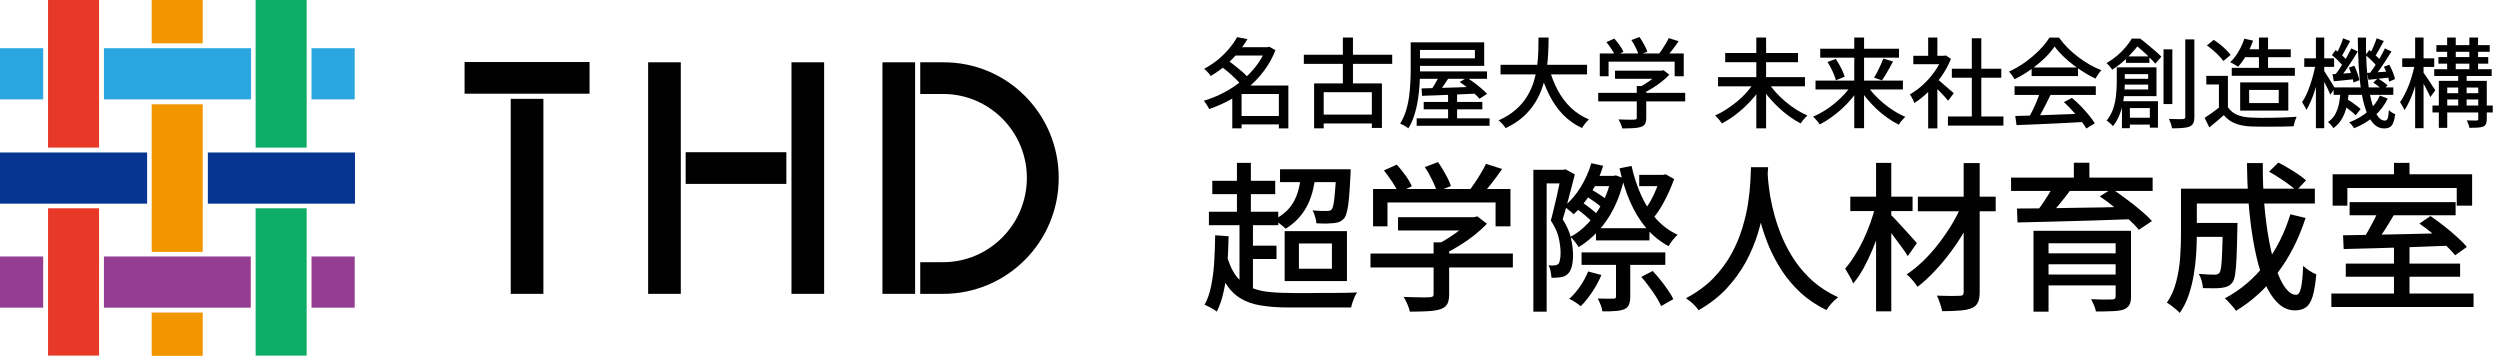 <svg xmlns="http://www.w3.org/2000/svg" fill="none" viewBox="0 0 281 40" height="40" width="281"><g clip-path="url(#clip0_6005_17710)"><path fill="#0DAC67" d="M34.468 23.41H28.733V39.97H34.468V23.41Z"/><path fill="#0DAC67" d="M34.468 0H28.733V16.591H34.468V0Z"/><path fill="#063591" d="M39.9 17.139H23.363V22.892H39.9V17.139Z"/><path fill="#063591" d="M16.536 17.139H0V22.892H16.536V17.139Z"/><path fill="#E73828" d="M11.135 23.41H5.4V39.97H11.135V23.41Z"/><path fill="#E73828" d="M11.135 0H5.4V16.591H11.135V0Z"/><path fill="#F29600" d="M22.786 11.721H17.052V28.311H22.786V11.721Z"/><path fill="#F29600" d="M22.786 35.129H17.052V39.999H22.786V35.129Z"/><path fill="#F29600" d="M22.786 0H17.052V4.871H22.786V0Z"/><path fill="#2CA6E0" d="M28.218 5.418H11.682V11.171H28.218V5.418Z"/><path fill="#2CA6E0" d="M39.869 5.418H35.015V11.171H39.869V5.418Z"/><path fill="#2CA6E0" d="M4.855 5.418H0V11.171H4.855V5.418Z"/><path fill="#953D91" d="M39.869 28.828H35.015V34.582H39.869V28.828Z"/><path fill="#953D91" d="M4.855 28.828H0V34.581H4.855V28.828Z"/><path fill="#953D91" d="M28.188 28.828H11.682V34.582H28.188V28.828Z"/><path fill="#010101" d="M76.522 7.002H72.851V33.029H76.522V7.002Z"/><path fill="#010101" d="M92.633 7.002H88.962V33.029H92.633V7.002Z"/><path fill="#010101" d="M88.386 17.109H77.068V20.671H88.386V17.109Z"/><path fill="#010101" d="M61.078 11.111H57.406V33.029H61.078V11.111Z"/><path fill="#010101" d="M66.266 6.971H52.218V10.532H66.266V6.971Z"/><path fill="#010101" d="M102.858 7.002H99.186V33.029H102.858V7.002Z"/><path fill="#010101" d="M106.014 7.002H103.435V10.564H106.014C111.202 10.564 115.42 14.795 115.42 20C115.42 25.206 111.202 29.468 106.014 29.468H103.435V33.029H106.014C113.174 33.029 119 27.215 119 20C119 12.786 113.205 6.972 106.014 7.002Z"/></g><path fill="#010101" d="M139.092 13.038H144.229V13.984H139.092V13.038ZM138.641 5.305H142.612V6.24H138.641V5.305ZM139.048 4.172L140.214 4.392C139.921 4.891 139.576 5.386 139.18 5.877C138.784 6.368 138.329 6.841 137.816 7.296C137.31 7.743 136.731 8.161 136.078 8.55C136.034 8.462 135.968 8.367 135.88 8.264C135.792 8.161 135.7 8.062 135.605 7.967C135.517 7.872 135.429 7.795 135.341 7.736C135.95 7.406 136.492 7.043 136.969 6.647C137.446 6.244 137.856 5.829 138.201 5.404C138.553 4.979 138.835 4.568 139.048 4.172ZM142.282 5.305H142.469L142.656 5.25L143.36 5.635C143.037 6.478 142.612 7.248 142.084 7.945C141.563 8.642 140.973 9.269 140.313 9.826C139.653 10.376 138.949 10.853 138.201 11.256C137.453 11.659 136.69 11.993 135.913 12.257C135.869 12.162 135.81 12.055 135.737 11.938C135.671 11.821 135.598 11.707 135.517 11.597C135.444 11.487 135.374 11.395 135.308 11.322C136.041 11.109 136.764 10.82 137.475 10.453C138.186 10.086 138.854 9.654 139.477 9.155C140.108 8.649 140.665 8.088 141.149 7.472C141.633 6.856 142.011 6.196 142.282 5.492V5.305ZM137.233 7.461L138.014 6.801C138.293 6.984 138.579 7.197 138.872 7.439C139.173 7.674 139.455 7.908 139.719 8.143C139.983 8.378 140.196 8.601 140.357 8.814L139.521 9.551C139.367 9.353 139.162 9.129 138.905 8.88C138.656 8.631 138.384 8.381 138.091 8.132C137.798 7.883 137.512 7.659 137.233 7.461ZM143.745 9.617H144.812V14.435H143.745V9.617ZM139.554 9.617H144.262V10.563H139.554V14.424H138.509V10.409L139.323 9.617H139.554ZM146.55 6.152H156.483V7.175H146.55V6.152ZM148.299 12.884H154.668V13.874H148.299V12.884ZM150.939 4.216H152.072V9.936H150.939V4.216ZM147.705 9.375H155.328V14.38H154.195V10.365H148.783V14.424H147.705V9.375ZM158.562 4.755H159.607V7.879C159.607 8.356 159.592 8.876 159.563 9.441C159.534 10.006 159.471 10.585 159.376 11.179C159.288 11.773 159.156 12.349 158.98 12.906C158.811 13.463 158.584 13.969 158.298 14.424C158.232 14.365 158.14 14.299 158.023 14.226C157.913 14.16 157.799 14.094 157.682 14.028C157.565 13.969 157.462 13.925 157.374 13.896C157.645 13.463 157.862 12.99 158.023 12.477C158.184 11.964 158.302 11.439 158.375 10.904C158.448 10.361 158.496 9.833 158.518 9.32C158.547 8.799 158.562 8.319 158.562 7.879V4.755ZM159.134 4.755H166.823V7.406H159.134V6.559H165.778V5.613H159.134V4.755ZM159.519 8.022H167.142V8.858H159.519V8.022ZM160.025 11.454H166.614V12.29H160.025V11.454ZM159.233 13.302H167.428V14.138H159.233V13.302ZM162.764 10.508H163.776V13.852H162.764V10.508ZM159.783 9.936C160.296 9.921 160.89 9.907 161.565 9.892C162.247 9.87 162.969 9.848 163.732 9.826C164.495 9.797 165.257 9.767 166.02 9.738L165.998 10.519C165.257 10.548 164.513 10.581 163.765 10.618C163.024 10.647 162.317 10.677 161.642 10.706C160.967 10.728 160.366 10.75 159.838 10.772L159.783 9.936ZM161.928 8.209L162.973 8.55C162.753 8.895 162.518 9.247 162.269 9.606C162.027 9.965 161.803 10.27 161.598 10.519L160.784 10.2C160.923 10.017 161.063 9.811 161.202 9.584C161.341 9.349 161.477 9.111 161.609 8.869C161.741 8.627 161.847 8.407 161.928 8.209ZM164.073 9.221L164.865 8.726C165.136 8.895 165.415 9.085 165.701 9.298C165.987 9.511 166.258 9.727 166.515 9.947C166.772 10.16 166.981 10.361 167.142 10.552L166.295 11.102C166.148 10.919 165.95 10.717 165.701 10.497C165.459 10.27 165.195 10.046 164.909 9.826C164.623 9.599 164.344 9.397 164.073 9.221ZM168.66 7.285H178.384V8.363H168.66V7.285ZM174.138 7.714C174.373 8.579 174.688 9.386 175.084 10.134C175.487 10.882 175.979 11.538 176.558 12.103C177.145 12.66 177.823 13.1 178.593 13.423C178.505 13.496 178.41 13.592 178.307 13.709C178.212 13.826 178.12 13.944 178.032 14.061C177.944 14.186 177.871 14.296 177.812 14.391C176.998 14.01 176.287 13.507 175.678 12.884C175.077 12.253 174.567 11.524 174.149 10.695C173.731 9.866 173.379 8.957 173.093 7.967L174.138 7.714ZM172.928 4.216H174.061C174.061 4.737 174.046 5.298 174.017 5.899C173.995 6.493 173.94 7.105 173.852 7.736C173.764 8.367 173.621 8.997 173.423 9.628C173.225 10.259 172.95 10.867 172.598 11.454C172.246 12.041 171.795 12.587 171.245 13.093C170.695 13.592 170.024 14.028 169.232 14.402C169.144 14.263 169.027 14.109 168.88 13.94C168.733 13.779 168.587 13.643 168.44 13.533C169.203 13.188 169.844 12.789 170.365 12.334C170.893 11.872 171.318 11.373 171.641 10.838C171.971 10.295 172.224 9.734 172.4 9.155C172.576 8.576 172.701 7.996 172.774 7.417C172.847 6.838 172.891 6.277 172.906 5.734C172.921 5.191 172.928 4.685 172.928 4.216ZM181.53 7.945H186.821V8.858H181.53V7.945ZM179.638 10.442H189.417V11.399H179.638V10.442ZM183.972 9.672H185.039V13.258C185.039 13.544 184.995 13.764 184.907 13.918C184.826 14.072 184.669 14.189 184.434 14.27C184.207 14.343 183.924 14.387 183.587 14.402C183.25 14.424 182.835 14.435 182.344 14.435C182.315 14.288 182.256 14.116 182.168 13.918C182.087 13.727 182.003 13.562 181.915 13.423C182.172 13.43 182.421 13.438 182.663 13.445C182.912 13.452 183.129 13.456 183.312 13.456C183.495 13.449 183.624 13.445 183.697 13.445C183.807 13.438 183.88 13.419 183.917 13.39C183.954 13.361 183.972 13.306 183.972 13.225V9.672ZM186.491 7.945H186.744L186.975 7.89L187.635 8.396C187.386 8.66 187.1 8.92 186.777 9.177C186.454 9.434 186.113 9.672 185.754 9.892C185.402 10.112 185.05 10.306 184.698 10.475C184.632 10.38 184.54 10.273 184.423 10.156C184.313 10.031 184.214 9.932 184.126 9.859C184.427 9.72 184.727 9.551 185.028 9.353C185.336 9.155 185.618 8.953 185.875 8.748C186.132 8.535 186.337 8.334 186.491 8.143V7.945ZM179.814 6.009H189.252V8.572H188.229V6.933H180.804V8.572H179.814V6.009ZM187.569 4.282L188.68 4.634C188.438 4.986 188.181 5.334 187.91 5.679C187.639 6.024 187.389 6.317 187.162 6.559L186.326 6.229C186.473 6.053 186.623 5.851 186.777 5.624C186.931 5.397 187.078 5.166 187.217 4.931C187.364 4.696 187.481 4.48 187.569 4.282ZM180.562 4.733L181.442 4.337C181.647 4.557 181.849 4.806 182.047 5.085C182.245 5.364 182.388 5.609 182.476 5.822L181.552 6.273C181.464 6.06 181.325 5.811 181.134 5.525C180.943 5.239 180.753 4.975 180.562 4.733ZM183.367 4.502L184.28 4.161C184.456 4.41 184.628 4.693 184.797 5.008C184.973 5.316 185.094 5.584 185.16 5.811L184.192 6.196C184.133 5.961 184.023 5.686 183.862 5.371C183.708 5.048 183.543 4.759 183.367 4.502ZM193.109 8.671H202.877V9.705H193.109V8.671ZM193.912 5.954H202.096V6.988H193.912V5.954ZM197.41 4.216H198.51V14.424H197.41V4.216ZM197.19 9.232L198.081 9.617C197.824 10.05 197.523 10.475 197.179 10.893C196.834 11.304 196.46 11.696 196.057 12.07C195.661 12.437 195.25 12.774 194.825 13.082C194.399 13.383 193.974 13.647 193.549 13.874C193.49 13.779 193.413 13.676 193.318 13.566C193.23 13.456 193.138 13.35 193.043 13.247C192.947 13.137 192.859 13.049 192.779 12.983C193.204 12.792 193.626 12.561 194.044 12.29C194.469 12.019 194.876 11.722 195.265 11.399C195.661 11.069 196.02 10.721 196.343 10.354C196.673 9.98 196.955 9.606 197.19 9.232ZM198.73 9.243C198.964 9.617 199.247 9.987 199.577 10.354C199.907 10.713 200.266 11.062 200.655 11.399C201.051 11.729 201.458 12.03 201.876 12.301C202.301 12.565 202.726 12.792 203.152 12.983C203.071 13.049 202.983 13.137 202.888 13.247C202.792 13.35 202.701 13.456 202.613 13.566C202.525 13.683 202.451 13.786 202.393 13.874C201.967 13.654 201.542 13.39 201.117 13.082C200.691 12.774 200.281 12.433 199.885 12.059C199.489 11.685 199.118 11.293 198.774 10.882C198.429 10.464 198.125 10.039 197.861 9.606L198.73 9.243ZM204.065 9.056H213.888V10.057H204.065V9.056ZM204.593 5.481H213.448V6.482H204.593V5.481ZM208.421 4.216H209.521V14.413H208.421V4.216ZM211.688 6.581L212.777 6.911C212.645 7.16 212.505 7.417 212.359 7.681C212.219 7.938 212.076 8.183 211.93 8.418C211.79 8.645 211.658 8.851 211.534 9.034L210.643 8.726C210.767 8.535 210.892 8.315 211.017 8.066C211.149 7.809 211.273 7.553 211.391 7.296C211.508 7.032 211.607 6.794 211.688 6.581ZM205.407 6.966L206.342 6.625C206.481 6.83 206.617 7.054 206.749 7.296C206.888 7.538 207.009 7.776 207.112 8.011C207.214 8.238 207.291 8.444 207.343 8.627L206.353 9.023C206.309 8.84 206.239 8.631 206.144 8.396C206.048 8.154 205.935 7.908 205.803 7.659C205.678 7.41 205.546 7.179 205.407 6.966ZM208.201 9.452L209.037 9.804C208.78 10.237 208.479 10.658 208.135 11.069C207.797 11.472 207.431 11.857 207.035 12.224C206.639 12.583 206.228 12.913 205.803 13.214C205.385 13.515 204.963 13.771 204.538 13.984C204.486 13.896 204.417 13.797 204.329 13.687C204.241 13.584 204.149 13.482 204.054 13.379C203.966 13.269 203.878 13.181 203.79 13.115C204.208 12.939 204.629 12.719 205.055 12.455C205.48 12.191 205.887 11.898 206.276 11.575C206.664 11.245 207.024 10.9 207.354 10.541C207.684 10.182 207.966 9.819 208.201 9.452ZM209.763 9.463C209.997 9.83 210.276 10.193 210.599 10.552C210.929 10.911 211.288 11.256 211.677 11.586C212.065 11.909 212.469 12.202 212.887 12.466C213.312 12.73 213.734 12.954 214.152 13.137C214.078 13.203 213.994 13.291 213.899 13.401C213.803 13.504 213.712 13.606 213.624 13.709C213.543 13.819 213.477 13.922 213.426 14.017C213 13.804 212.575 13.548 212.15 13.247C211.724 12.946 211.314 12.613 210.918 12.246C210.529 11.872 210.162 11.48 209.818 11.069C209.48 10.658 209.183 10.24 208.927 9.815L209.763 9.463ZM218.948 13.093H225.185V14.116H218.948V13.093ZM219.388 7.725H224.943V8.737H219.388V7.725ZM221.632 4.304H222.699V13.588H221.632V4.304ZM215.054 6.273H218.684V7.219H215.054V6.273ZM216.726 9.76L217.76 8.528V14.435H216.726V9.76ZM216.726 4.216H217.76V6.724H216.726V4.216ZM217.65 8.814C217.752 8.88 217.892 8.99 218.068 9.144C218.251 9.298 218.445 9.467 218.651 9.65C218.863 9.826 219.054 9.991 219.223 10.145C219.399 10.292 219.527 10.402 219.608 10.475L218.97 11.322C218.867 11.19 218.735 11.036 218.574 10.86C218.412 10.677 218.236 10.49 218.046 10.299C217.862 10.108 217.683 9.929 217.507 9.76C217.338 9.584 217.195 9.445 217.078 9.342L217.65 8.814ZM218.31 6.273H218.508L218.706 6.229L219.289 6.614C219.01 7.303 218.651 7.963 218.211 8.594C217.771 9.225 217.287 9.797 216.759 10.31C216.238 10.816 215.71 11.238 215.175 11.575C215.145 11.48 215.098 11.37 215.032 11.245C214.973 11.12 214.911 10.999 214.845 10.882C214.779 10.765 214.716 10.677 214.658 10.618C215.164 10.332 215.655 9.973 216.132 9.54C216.608 9.1 217.037 8.616 217.419 8.088C217.8 7.553 218.097 7.014 218.31 6.471V6.273ZM226.516 13.038C227.168 13.023 227.92 13.001 228.771 12.972C229.629 12.943 230.534 12.91 231.488 12.873C232.448 12.836 233.402 12.8 234.348 12.763L234.304 13.709C233.394 13.76 232.474 13.808 231.543 13.852C230.619 13.896 229.735 13.936 228.892 13.973C228.056 14.01 227.311 14.039 226.659 14.061L226.516 13.038ZM226.439 9.694H235.569V10.673H226.439V9.694ZM228.353 7.582H233.567V8.55H228.353V7.582ZM229.31 10.332L230.487 10.651C230.318 11.003 230.138 11.366 229.948 11.74C229.764 12.107 229.577 12.462 229.387 12.807C229.196 13.144 229.016 13.449 228.848 13.72L227.924 13.412C228.092 13.126 228.265 12.807 228.441 12.455C228.617 12.096 228.782 11.729 228.936 11.355C229.09 10.981 229.214 10.64 229.31 10.332ZM231.983 11.476L232.885 11.003C233.222 11.282 233.556 11.59 233.886 11.927C234.216 12.264 234.516 12.602 234.788 12.939C235.066 13.276 235.29 13.584 235.459 13.863L234.502 14.446C234.34 14.167 234.124 13.852 233.853 13.5C233.581 13.155 233.281 12.807 232.951 12.455C232.628 12.096 232.305 11.769 231.983 11.476ZM230.938 5.228C230.644 5.661 230.263 6.104 229.794 6.559C229.324 7.006 228.8 7.435 228.221 7.846C227.649 8.249 227.051 8.605 226.428 8.913C226.391 8.825 226.336 8.73 226.263 8.627C226.197 8.517 226.123 8.414 226.043 8.319C225.962 8.216 225.885 8.125 225.812 8.044C226.45 7.758 227.062 7.402 227.649 6.977C228.235 6.552 228.763 6.101 229.233 5.624C229.702 5.147 230.076 4.682 230.355 4.227H231.433C231.726 4.638 232.056 5.026 232.423 5.393C232.789 5.76 233.182 6.101 233.6 6.416C234.018 6.731 234.443 7.014 234.876 7.263C235.316 7.512 235.756 7.721 236.196 7.89C236.071 8.022 235.95 8.176 235.833 8.352C235.723 8.521 235.62 8.682 235.525 8.836C234.96 8.565 234.388 8.235 233.809 7.846C233.229 7.457 232.69 7.039 232.192 6.592C231.693 6.137 231.275 5.683 230.938 5.228ZM238.957 6.339H241.597V7.065H238.957V6.339ZM238.891 13.236H242.246V14.006H238.891V13.236ZM238.363 8.858H241.96V9.507H238.363V8.858ZM237.923 7.571H238.825V9.298C238.825 9.657 238.806 10.046 238.77 10.464C238.74 10.882 238.678 11.315 238.583 11.762C238.487 12.202 238.352 12.631 238.176 13.049C238 13.46 237.772 13.837 237.494 14.182C237.45 14.123 237.384 14.05 237.296 13.962C237.208 13.881 237.116 13.801 237.021 13.72C236.933 13.647 236.856 13.592 236.79 13.555C237.127 13.13 237.376 12.668 237.538 12.169C237.699 11.67 237.802 11.172 237.846 10.673C237.897 10.167 237.923 9.705 237.923 9.287V7.571ZM238.429 7.571H242.389V10.805H238.407V10.057H241.454V8.33H238.429V7.571ZM238.506 11.377H242.554V14.347H241.641V12.147H239.397V14.413H238.506V11.377ZM243.181 5.547H244.171V11.696H243.181V5.547ZM245.623 4.425H246.646V13.126C246.646 13.441 246.605 13.68 246.525 13.841C246.444 14.01 246.308 14.134 246.118 14.215C245.927 14.303 245.67 14.358 245.348 14.38C245.025 14.409 244.622 14.424 244.138 14.424C244.123 14.329 244.097 14.215 244.061 14.083C244.024 13.958 243.98 13.83 243.929 13.698C243.885 13.573 243.837 13.463 243.786 13.368C244.138 13.383 244.46 13.39 244.754 13.39C245.047 13.39 245.245 13.39 245.348 13.39C245.45 13.383 245.52 13.361 245.557 13.324C245.601 13.287 245.623 13.218 245.623 13.115V4.425ZM239.617 4.337H240.189V4.546H240.519V4.843C240.203 5.29 239.789 5.782 239.276 6.317C238.77 6.852 238.15 7.358 237.417 7.835C237.373 7.762 237.31 7.677 237.23 7.582C237.156 7.487 237.079 7.395 236.999 7.307C236.918 7.219 236.841 7.149 236.768 7.098C237.215 6.834 237.622 6.548 237.989 6.24C238.355 5.925 238.674 5.602 238.946 5.272C239.224 4.942 239.448 4.63 239.617 4.337ZM239.826 4.337H240.552C240.823 4.535 241.105 4.759 241.399 5.008C241.699 5.25 241.985 5.492 242.257 5.734C242.528 5.969 242.755 6.181 242.939 6.372L242.257 7.153C242.095 6.962 241.886 6.742 241.63 6.493C241.38 6.236 241.113 5.98 240.827 5.723C240.548 5.466 240.28 5.246 240.024 5.063H239.826V4.337ZM252.234 5.536H257.481V6.427H252.234V5.536ZM250.848 7.626H257.943V8.517H250.848V7.626ZM252.267 4.348L253.246 4.568C253.055 5.125 252.806 5.664 252.498 6.185C252.197 6.706 251.885 7.146 251.563 7.505C251.489 7.446 251.398 7.388 251.288 7.329C251.185 7.263 251.079 7.201 250.969 7.142C250.859 7.076 250.76 7.025 250.672 6.988C251.024 6.665 251.335 6.269 251.607 5.8C251.885 5.323 252.105 4.839 252.267 4.348ZM253.906 4.216H254.929V8.22H253.906V4.216ZM250.419 8.528V12.499H249.407V9.496H247.988V8.528H250.419ZM250.419 12.048C250.668 12.429 251.013 12.715 251.453 12.906C251.9 13.089 252.428 13.192 253.037 13.214C253.352 13.229 253.726 13.24 254.159 13.247C254.591 13.247 255.05 13.243 255.534 13.236C256.018 13.221 256.487 13.207 256.942 13.192C257.396 13.177 257.796 13.155 258.141 13.126C258.097 13.207 258.053 13.313 258.009 13.445C257.965 13.57 257.924 13.698 257.888 13.83C257.851 13.962 257.822 14.083 257.8 14.193C257.484 14.208 257.118 14.219 256.7 14.226C256.289 14.233 255.86 14.237 255.413 14.237C254.973 14.244 254.544 14.244 254.126 14.237C253.708 14.237 253.341 14.23 253.026 14.215C252.329 14.186 251.731 14.072 251.233 13.874C250.741 13.683 250.316 13.372 249.957 12.939C249.707 13.166 249.447 13.394 249.176 13.621C248.912 13.848 248.629 14.083 248.329 14.325L247.801 13.247C248.057 13.086 248.332 12.899 248.626 12.686C248.926 12.473 249.209 12.261 249.473 12.048H250.419ZM248.054 5.107L248.824 4.48C249.058 4.627 249.297 4.799 249.539 4.997C249.788 5.195 250.015 5.397 250.221 5.602C250.426 5.807 250.595 5.998 250.727 6.174L249.902 6.856C249.784 6.68 249.623 6.489 249.418 6.284C249.22 6.071 249 5.862 248.758 5.657C248.523 5.452 248.288 5.268 248.054 5.107ZM252.806 10.112V11.586H256.128V10.112H252.806ZM251.794 9.265H257.206V12.433H251.794V9.265ZM262.299 9.826H269.009V10.662H262.299V9.826ZM263.19 11.718L263.718 11.091C263.908 11.201 264.106 11.326 264.312 11.465C264.517 11.604 264.708 11.744 264.884 11.883C265.067 12.015 265.217 12.14 265.335 12.257L264.774 12.961C264.664 12.836 264.517 12.701 264.334 12.554C264.158 12.407 263.967 12.261 263.762 12.114C263.564 11.967 263.373 11.835 263.19 11.718ZM266.754 9.287L267.26 8.814C267.458 8.924 267.659 9.052 267.865 9.199C268.077 9.346 268.242 9.481 268.36 9.606L267.821 10.123C267.703 9.998 267.542 9.859 267.337 9.705C267.139 9.544 266.944 9.404 266.754 9.287ZM263.08 10.244H264.015C263.971 10.801 263.894 11.34 263.784 11.861C263.681 12.382 263.509 12.858 263.267 13.291C263.032 13.724 262.698 14.094 262.266 14.402C262.207 14.292 262.115 14.167 261.991 14.028C261.873 13.896 261.763 13.793 261.661 13.72C262.035 13.463 262.317 13.152 262.508 12.785C262.698 12.418 262.834 12.019 262.915 11.586C262.995 11.146 263.05 10.699 263.08 10.244ZM265.016 4.227H265.94C265.925 5.276 265.943 6.273 265.995 7.219C266.046 8.158 266.127 9.016 266.237 9.793C266.354 10.563 266.501 11.23 266.677 11.795C266.853 12.352 267.054 12.785 267.282 13.093C267.509 13.401 267.766 13.555 268.052 13.555C268.206 13.555 268.312 13.478 268.371 13.324C268.437 13.163 268.484 12.847 268.514 12.378C268.609 12.473 268.723 12.565 268.855 12.653C268.987 12.734 269.108 12.796 269.218 12.84C269.166 13.258 269.093 13.581 268.998 13.808C268.902 14.043 268.774 14.204 268.613 14.292C268.459 14.387 268.25 14.435 267.986 14.435C267.524 14.435 267.124 14.259 266.787 13.907C266.457 13.562 266.178 13.075 265.951 12.444C265.723 11.813 265.54 11.073 265.401 10.222C265.269 9.364 265.173 8.425 265.115 7.406C265.056 6.387 265.023 5.327 265.016 4.227ZM267.502 10.739L268.382 11.08C268.015 11.843 267.505 12.506 266.853 13.071C266.2 13.628 265.452 14.076 264.609 14.413C264.55 14.318 264.466 14.204 264.356 14.072C264.246 13.94 264.143 13.834 264.048 13.753C264.862 13.445 265.566 13.034 266.16 12.521C266.754 12.008 267.201 11.414 267.502 10.739ZM265.896 6.196L266.303 5.624C266.537 5.793 266.776 5.991 267.018 6.218C267.267 6.438 267.454 6.636 267.579 6.812L267.15 7.461C267.032 7.278 266.849 7.069 266.6 6.834C266.358 6.592 266.123 6.379 265.896 6.196ZM267.953 7.505L268.558 7.274C268.704 7.531 268.836 7.809 268.954 8.11C269.078 8.411 269.159 8.671 269.196 8.891L268.547 9.177C268.51 8.95 268.433 8.682 268.316 8.374C268.206 8.059 268.085 7.769 267.953 7.505ZM266.061 8.198C266.398 8.176 266.783 8.15 267.216 8.121C267.648 8.092 268.099 8.062 268.569 8.033L268.591 8.715C268.165 8.759 267.751 8.803 267.348 8.847C266.952 8.891 266.574 8.931 266.215 8.968L266.061 8.198ZM267.139 4.304L267.942 4.612C267.773 4.913 267.597 5.228 267.414 5.558C267.238 5.881 267.076 6.152 266.93 6.372L266.358 6.119C266.446 5.95 266.537 5.763 266.633 5.558C266.735 5.345 266.831 5.129 266.919 4.909C267.007 4.689 267.08 4.487 267.139 4.304ZM268.063 5.437L268.8 5.789C268.609 6.104 268.4 6.434 268.173 6.779C267.953 7.116 267.733 7.446 267.513 7.769C267.293 8.084 267.08 8.363 266.875 8.605L266.314 8.297C266.512 8.048 266.717 7.758 266.93 7.428C267.15 7.091 267.359 6.75 267.557 6.405C267.755 6.053 267.923 5.73 268.063 5.437ZM262.112 6.196L262.519 5.624C262.761 5.793 263.003 5.991 263.245 6.218C263.494 6.438 263.677 6.636 263.795 6.812L263.377 7.461C263.252 7.278 263.069 7.069 262.827 6.834C262.585 6.592 262.346 6.379 262.112 6.196ZM264.015 7.604L264.62 7.384C264.752 7.648 264.869 7.934 264.972 8.242C265.082 8.543 265.155 8.799 265.192 9.012L264.532 9.276C264.502 9.049 264.436 8.781 264.334 8.473C264.238 8.158 264.132 7.868 264.015 7.604ZM262.167 8.341C262.511 8.326 262.9 8.304 263.333 8.275C263.773 8.238 264.231 8.202 264.708 8.165L264.719 8.891C264.293 8.935 263.875 8.979 263.465 9.023C263.061 9.067 262.68 9.104 262.321 9.133L262.167 8.341ZM263.366 4.304L264.158 4.612C263.989 4.92 263.813 5.239 263.63 5.569C263.454 5.899 263.292 6.178 263.146 6.405L262.574 6.141C262.669 5.972 262.764 5.782 262.86 5.569C262.962 5.356 263.058 5.14 263.146 4.92C263.234 4.693 263.307 4.487 263.366 4.304ZM264.279 5.437L265.016 5.789C264.818 6.112 264.605 6.453 264.378 6.812C264.15 7.171 263.919 7.52 263.685 7.857C263.45 8.187 263.23 8.477 263.025 8.726L262.464 8.418C262.669 8.161 262.882 7.861 263.102 7.516C263.329 7.164 263.545 6.808 263.751 6.449C263.963 6.082 264.139 5.745 264.279 5.437ZM258.999 6.559H262.354V7.516H258.999V6.559ZM260.308 4.216H261.243V14.413H260.308V4.216ZM260.275 7.175L260.858 7.362C260.784 7.795 260.693 8.246 260.583 8.715C260.473 9.184 260.348 9.646 260.209 10.101C260.069 10.548 259.915 10.966 259.747 11.355C259.585 11.744 259.417 12.077 259.241 12.356C259.189 12.224 259.112 12.074 259.01 11.905C258.914 11.736 258.83 11.593 258.757 11.476C258.925 11.234 259.087 10.948 259.241 10.618C259.395 10.281 259.538 9.918 259.67 9.529C259.802 9.14 259.919 8.744 260.022 8.341C260.132 7.938 260.216 7.549 260.275 7.175ZM261.188 7.901C261.246 7.974 261.331 8.106 261.441 8.297C261.558 8.48 261.686 8.682 261.826 8.902C261.965 9.115 262.09 9.316 262.2 9.507C262.31 9.69 262.387 9.822 262.431 9.903L261.925 10.651C261.873 10.504 261.796 10.321 261.694 10.101C261.591 9.881 261.481 9.657 261.364 9.43C261.254 9.195 261.144 8.979 261.034 8.781C260.931 8.576 260.847 8.414 260.781 8.297L261.188 7.901ZM274.08 6.416H279.679V7.153H274.08V6.416ZM273.607 7.78H280.064V8.539H273.607V7.78ZM273.409 11.861H280.185V12.642H273.409V11.861ZM274.63 10.475H278.975V11.179H274.63V10.475ZM273.849 5.074H279.844V5.822H273.849V5.074ZM275.059 4.216H276.027V8.132H275.059V4.216ZM276.302 8.22H277.248V12.202H276.302V8.22ZM277.556 4.216H278.535V8.121H277.556V4.216ZM274.124 9.089H278.942V9.837H275.07V14.369H274.124V9.089ZM278.557 9.089H279.514V13.379C279.514 13.614 279.484 13.797 279.426 13.929C279.367 14.061 279.261 14.16 279.107 14.226C278.938 14.292 278.725 14.332 278.469 14.347C278.219 14.362 277.915 14.369 277.556 14.369C277.541 14.252 277.504 14.112 277.446 13.951C277.387 13.79 277.328 13.65 277.27 13.533C277.512 13.54 277.735 13.544 277.941 13.544C278.153 13.551 278.296 13.551 278.37 13.544C278.494 13.544 278.557 13.485 278.557 13.368V9.089ZM270.01 6.559H273.607V7.527H270.01V6.559ZM271.462 4.216H272.408V14.413H271.462V4.216ZM271.44 7.175L272.045 7.384C271.964 7.817 271.861 8.268 271.737 8.737C271.612 9.206 271.473 9.668 271.319 10.123C271.165 10.578 270.996 10.999 270.813 11.388C270.637 11.777 270.453 12.11 270.263 12.389C270.211 12.25 270.134 12.092 270.032 11.916C269.936 11.74 269.848 11.593 269.768 11.476C269.944 11.234 270.116 10.944 270.285 10.607C270.461 10.27 270.622 9.91 270.769 9.529C270.915 9.14 271.044 8.744 271.154 8.341C271.271 7.938 271.366 7.549 271.44 7.175ZM272.353 8.099C272.419 8.18 272.514 8.315 272.639 8.506C272.771 8.689 272.91 8.895 273.057 9.122C273.211 9.349 273.346 9.558 273.464 9.749C273.588 9.932 273.676 10.064 273.728 10.145L273.167 10.915C273.108 10.761 273.02 10.574 272.903 10.354C272.793 10.134 272.675 9.907 272.551 9.672C272.426 9.437 272.305 9.221 272.188 9.023C272.07 8.818 271.975 8.653 271.902 8.528L272.353 8.099Z"/><path fill="#010101" d="M143.874 19.028H151.056V20.468H143.874V19.028ZM146.232 19.568L147.852 19.676C147.708 21.152 147.36 22.376 146.808 23.348C146.256 24.32 145.488 25.106 144.504 25.706C144.42 25.61 144.294 25.496 144.126 25.364C143.97 25.232 143.808 25.106 143.64 24.986C143.472 24.854 143.328 24.752 143.208 24.68C144.192 24.2 144.918 23.546 145.386 22.718C145.866 21.878 146.148 20.828 146.232 19.568ZM150.192 19.028H151.812C151.812 19.028 151.812 19.106 151.812 19.262C151.812 19.418 151.806 19.544 151.794 19.64C151.746 20.684 151.692 21.542 151.632 22.214C151.572 22.874 151.494 23.39 151.398 23.762C151.314 24.134 151.206 24.398 151.074 24.554C150.918 24.722 150.75 24.848 150.57 24.932C150.39 25.004 150.18 25.052 149.94 25.076C149.736 25.1 149.454 25.118 149.094 25.13C148.734 25.13 148.356 25.118 147.96 25.094C147.948 24.878 147.9 24.632 147.816 24.356C147.744 24.08 147.648 23.846 147.528 23.654C147.876 23.678 148.194 23.696 148.482 23.708C148.782 23.708 148.998 23.708 149.13 23.708C149.394 23.72 149.574 23.666 149.67 23.546C149.766 23.438 149.838 23.24 149.886 22.952C149.946 22.652 150 22.202 150.048 21.602C150.108 21.002 150.156 20.222 150.192 19.262V19.028ZM136.26 20.324H143.334V21.818H136.26V20.324ZM135.882 23.798H143.676V25.31H135.882V23.798ZM140.004 27.614H143.478V29.108H140.004V27.614ZM139.032 18.308H140.598V24.59H139.032V18.308ZM139.32 24.734H140.832V32.834H139.32V24.734ZM137.826 28.478C138.066 29.414 138.378 30.176 138.762 30.764C139.146 31.352 139.62 31.802 140.184 32.114C140.76 32.426 141.432 32.642 142.2 32.762C142.968 32.87 143.856 32.924 144.864 32.924C145.056 32.924 145.344 32.93 145.728 32.942C146.112 32.942 146.55 32.942 147.042 32.942C147.546 32.93 148.068 32.924 148.608 32.924C149.16 32.924 149.694 32.924 150.21 32.924C150.726 32.912 151.188 32.906 151.596 32.906C152.004 32.894 152.322 32.882 152.55 32.87C152.454 32.99 152.358 33.152 152.262 33.356C152.178 33.56 152.1 33.764 152.028 33.968C151.956 34.184 151.902 34.382 151.866 34.562H150.552H144.882C143.658 34.562 142.596 34.484 141.696 34.328C140.796 34.184 140.022 33.908 139.374 33.5C138.726 33.092 138.174 32.516 137.718 31.772C137.274 31.016 136.896 30.044 136.584 28.856L137.826 28.478ZM136.584 26.444L138.096 26.552C138.072 27.692 138.024 28.784 137.952 29.828C137.88 30.86 137.748 31.814 137.556 32.69C137.376 33.566 137.112 34.346 136.764 35.03C136.68 34.946 136.554 34.856 136.386 34.76C136.218 34.664 136.044 34.568 135.864 34.472C135.684 34.376 135.528 34.304 135.396 34.256C135.732 33.644 135.978 32.936 136.134 32.132C136.302 31.316 136.416 30.428 136.476 29.468C136.536 28.496 136.572 27.488 136.584 26.444ZM145.998 27.362V30.206H149.706V27.362H145.998ZM144.396 25.976H151.398V31.592H144.396V25.976ZM157.14 24.41H165.798V25.904H157.14V24.41ZM154.044 28.496H170.046V30.062H154.044V28.496ZM161.136 27.236H162.882V33.104C162.882 33.572 162.81 33.932 162.666 34.184C162.534 34.436 162.276 34.628 161.892 34.76C161.52 34.88 161.058 34.952 160.506 34.976C159.954 35.012 159.276 35.03 158.472 35.03C158.424 34.79 158.328 34.508 158.184 34.184C158.052 33.872 157.914 33.602 157.77 33.374C158.19 33.386 158.598 33.398 158.994 33.41C159.402 33.422 159.756 33.428 160.056 33.428C160.356 33.416 160.566 33.41 160.686 33.41C160.866 33.398 160.986 33.368 161.046 33.32C161.106 33.272 161.136 33.182 161.136 33.05V27.236ZM165.258 24.41H165.672L166.05 24.32L167.13 25.148C166.722 25.58 166.254 26.006 165.726 26.426C165.198 26.846 164.64 27.236 164.052 27.596C163.476 27.956 162.9 28.274 162.324 28.55C162.216 28.394 162.066 28.22 161.874 28.028C161.694 27.824 161.532 27.662 161.388 27.542C161.88 27.314 162.372 27.038 162.864 26.714C163.368 26.39 163.83 26.06 164.25 25.724C164.67 25.376 165.006 25.046 165.258 24.734V24.41ZM154.332 21.242H169.776V25.436H168.102V22.754H155.952V25.436H154.332V21.242ZM167.022 18.416L168.84 18.992C168.444 19.568 168.024 20.138 167.58 20.702C167.136 21.266 166.728 21.746 166.356 22.142L164.988 21.602C165.228 21.314 165.474 20.984 165.726 20.612C165.978 20.24 166.218 19.862 166.446 19.478C166.686 19.094 166.878 18.74 167.022 18.416ZM155.556 19.154L156.996 18.506C157.332 18.866 157.662 19.274 157.986 19.73C158.31 20.186 158.544 20.588 158.688 20.936L157.176 21.674C157.032 21.326 156.804 20.918 156.492 20.45C156.18 19.982 155.868 19.55 155.556 19.154ZM160.146 18.776L161.64 18.218C161.928 18.626 162.21 19.088 162.486 19.604C162.774 20.108 162.972 20.546 163.08 20.918L161.496 21.548C161.4 21.164 161.22 20.714 160.956 20.198C160.704 19.67 160.434 19.196 160.146 18.776ZM179.388 25.652H185.4V27.02H179.388V25.652ZM177.768 28.37H187.182V29.774H177.768V28.37ZM178.614 19.766H181.584V20.918H178.614V19.766ZM178.164 21.998L178.758 21.242C179.094 21.422 179.442 21.632 179.802 21.872C180.174 22.1 180.462 22.316 180.666 22.52L180.072 23.366C179.868 23.162 179.586 22.934 179.226 22.682C178.866 22.418 178.512 22.19 178.164 21.998ZM177.102 23.402L177.768 22.718C178.104 22.922 178.452 23.168 178.812 23.456C179.172 23.732 179.442 23.978 179.622 24.194L178.974 24.968C178.77 24.74 178.488 24.476 178.128 24.176C177.78 23.876 177.438 23.618 177.102 23.402ZM184.482 31.124L185.76 30.458C186.06 30.77 186.36 31.118 186.66 31.502C186.96 31.874 187.236 32.246 187.488 32.618C187.752 32.99 187.95 33.326 188.082 33.626L186.714 34.4C186.582 34.1 186.396 33.758 186.156 33.374C185.916 32.99 185.646 32.6 185.346 32.204C185.058 31.808 184.77 31.448 184.482 31.124ZM181.098 19.766H181.368L181.62 19.712L182.556 20.054C182.292 21.278 181.908 22.388 181.404 23.384C180.912 24.368 180.324 25.226 179.64 25.958C178.968 26.69 178.236 27.296 177.444 27.776C177.336 27.596 177.192 27.392 177.012 27.164C176.844 26.936 176.676 26.756 176.508 26.624C177.228 26.252 177.894 25.736 178.506 25.076C179.118 24.416 179.652 23.66 180.108 22.808C180.564 21.944 180.894 21.014 181.098 20.018V19.766ZM184.248 19.658H187.182V20.918H184.248V19.658ZM178.866 18.344L180.198 18.632C179.862 19.736 179.4 20.762 178.812 21.71C178.224 22.646 177.582 23.438 176.886 24.086C176.802 24.002 176.694 23.906 176.562 23.798C176.43 23.678 176.292 23.564 176.148 23.456C176.016 23.348 175.902 23.264 175.806 23.204C176.502 22.628 177.114 21.92 177.642 21.08C178.17 20.228 178.578 19.316 178.866 18.344ZM186.624 19.658H186.948L187.218 19.586L188.172 20.126C187.884 20.942 187.524 21.758 187.092 22.574C186.672 23.39 186.222 24.068 185.742 24.608C185.634 24.452 185.484 24.284 185.292 24.104C185.112 23.912 184.95 23.768 184.806 23.672C185.058 23.348 185.304 22.976 185.544 22.556C185.784 22.124 185.994 21.68 186.174 21.224C186.366 20.756 186.516 20.33 186.624 19.946V19.658ZM181.638 29.036H183.24V33.356C183.24 33.728 183.192 34.022 183.096 34.238C183.012 34.466 182.832 34.64 182.556 34.76C182.292 34.868 181.962 34.934 181.566 34.958C181.17 34.994 180.684 35.006 180.108 34.994C180.084 34.778 180.018 34.532 179.91 34.256C179.802 33.992 179.694 33.758 179.586 33.554C179.982 33.566 180.348 33.572 180.684 33.572C181.02 33.572 181.242 33.572 181.35 33.572C181.458 33.572 181.53 33.554 181.566 33.518C181.614 33.482 181.638 33.416 181.638 33.32V29.036ZM178.506 30.512L180 30.908C179.724 31.556 179.376 32.198 178.956 32.834C178.536 33.458 178.11 33.986 177.678 34.418C177.582 34.334 177.456 34.238 177.3 34.13C177.144 34.022 176.982 33.914 176.814 33.806C176.646 33.71 176.502 33.638 176.382 33.59C176.826 33.194 177.234 32.726 177.606 32.186C177.978 31.634 178.278 31.076 178.506 30.512ZM183.384 18.65C183.648 19.826 184.008 20.924 184.464 21.944C184.92 22.952 185.484 23.84 186.156 24.608C186.84 25.364 187.644 25.958 188.568 26.39C188.4 26.534 188.214 26.732 188.01 26.984C187.818 27.236 187.662 27.464 187.542 27.668C186.57 27.14 185.724 26.45 185.004 25.598C184.296 24.746 183.696 23.756 183.204 22.628C182.724 21.5 182.334 20.264 182.034 18.92L183.384 18.65ZM172.35 19.082H175.986V20.612H173.844V35.03H172.35V19.082ZM175.5 19.082H175.752L175.968 19.028L177.012 19.604C176.88 20.132 176.736 20.69 176.58 21.278C176.424 21.866 176.268 22.454 176.112 23.042C175.956 23.618 175.8 24.152 175.644 24.644C176.124 25.4 176.436 26.114 176.58 26.786C176.724 27.446 176.802 28.058 176.814 28.622C176.814 29.162 176.76 29.624 176.652 30.008C176.544 30.38 176.382 30.656 176.166 30.836C176.058 30.932 175.932 31.01 175.788 31.07C175.644 31.118 175.482 31.154 175.302 31.178C175.17 31.19 175.02 31.202 174.852 31.214C174.696 31.226 174.54 31.226 174.384 31.214C174.372 31.022 174.342 30.794 174.294 30.53C174.246 30.254 174.168 30.014 174.06 29.81C174.192 29.822 174.312 29.834 174.42 29.846C174.54 29.846 174.642 29.84 174.726 29.828C174.894 29.828 175.038 29.774 175.158 29.666C175.242 29.582 175.302 29.426 175.338 29.198C175.386 28.97 175.41 28.718 175.41 28.442C175.41 27.95 175.344 27.398 175.212 26.786C175.08 26.162 174.78 25.496 174.312 24.788C174.432 24.368 174.546 23.918 174.654 23.438C174.774 22.958 174.888 22.478 174.996 21.998C175.104 21.518 175.2 21.068 175.284 20.648C175.368 20.216 175.44 19.85 175.5 19.55V19.082ZM196.812 18.794H198.738C198.714 19.286 198.672 19.922 198.612 20.702C198.552 21.482 198.438 22.358 198.27 23.33C198.114 24.29 197.874 25.292 197.55 26.336C197.226 27.38 196.782 28.424 196.218 29.468C195.654 30.5 194.94 31.484 194.076 32.42C193.212 33.344 192.162 34.16 190.926 34.868C190.77 34.64 190.566 34.406 190.314 34.166C190.062 33.926 189.792 33.71 189.504 33.518C190.728 32.87 191.754 32.12 192.582 31.268C193.41 30.404 194.088 29.492 194.616 28.532C195.144 27.56 195.552 26.588 195.84 25.616C196.14 24.632 196.356 23.696 196.488 22.808C196.62 21.92 196.704 21.128 196.74 20.432C196.776 19.736 196.8 19.19 196.812 18.794ZM198.666 19.208C198.678 19.424 198.702 19.784 198.738 20.288C198.786 20.78 198.864 21.374 198.972 22.07C199.092 22.766 199.266 23.522 199.494 24.338C199.722 25.154 200.022 25.994 200.394 26.858C200.766 27.71 201.234 28.55 201.798 29.378C202.362 30.194 203.034 30.95 203.814 31.646C204.606 32.33 205.536 32.918 206.604 33.41C206.34 33.614 206.088 33.848 205.848 34.112C205.62 34.376 205.434 34.622 205.29 34.85C204.198 34.322 203.238 33.68 202.41 32.924C201.594 32.168 200.892 31.346 200.304 30.458C199.728 29.57 199.242 28.664 198.846 27.74C198.462 26.816 198.15 25.91 197.91 25.022C197.682 24.134 197.508 23.312 197.388 22.556C197.268 21.788 197.184 21.128 197.136 20.576C197.088 20.024 197.052 19.622 197.028 19.37L198.666 19.208ZM215.568 22.106H224.316V23.744H215.568V22.106ZM220.716 18.326H222.516V32.816C222.516 33.356 222.444 33.758 222.3 34.022C222.168 34.298 221.94 34.502 221.616 34.634C221.28 34.778 220.836 34.868 220.284 34.904C219.732 34.952 219.072 34.976 218.304 34.976C218.256 34.736 218.172 34.442 218.052 34.094C217.944 33.758 217.83 33.47 217.71 33.23C218.25 33.242 218.772 33.254 219.276 33.266C219.78 33.266 220.11 33.26 220.266 33.248C220.434 33.248 220.548 33.218 220.608 33.158C220.68 33.098 220.716 32.984 220.716 32.816V18.326ZM220.572 22.88L221.94 23.708C221.604 24.5 221.202 25.298 220.734 26.102C220.266 26.906 219.744 27.686 219.168 28.442C218.604 29.198 218.01 29.9 217.386 30.548C216.774 31.196 216.156 31.76 215.532 32.24C215.388 32.012 215.202 31.766 214.974 31.502C214.746 31.226 214.524 31.004 214.308 30.836C214.932 30.428 215.55 29.93 216.162 29.342C216.774 28.742 217.356 28.088 217.908 27.38C218.46 26.66 218.964 25.922 219.42 25.166C219.876 24.398 220.26 23.636 220.572 22.88ZM207.972 22.106H214.974V23.726H207.972V22.106ZM210.87 18.308H212.58V34.994H210.87V18.308ZM210.798 23.15L211.95 23.564C211.782 24.296 211.566 25.052 211.302 25.832C211.038 26.612 210.75 27.374 210.438 28.118C210.126 28.862 209.79 29.558 209.43 30.206C209.07 30.854 208.692 31.406 208.296 31.862C208.212 31.61 208.074 31.328 207.882 31.016C207.702 30.692 207.54 30.416 207.396 30.188C207.756 29.78 208.104 29.306 208.44 28.766C208.788 28.226 209.112 27.644 209.412 27.02C209.712 26.384 209.982 25.736 210.222 25.076C210.462 24.416 210.654 23.774 210.798 23.15ZM212.454 24.086C212.574 24.182 212.736 24.338 212.94 24.554C213.144 24.77 213.372 25.016 213.624 25.292C213.876 25.556 214.122 25.826 214.362 26.102C214.614 26.366 214.836 26.612 215.028 26.84C215.232 27.056 215.376 27.218 215.46 27.326L214.434 28.784C214.29 28.544 214.092 28.25 213.84 27.902C213.588 27.542 213.318 27.176 213.03 26.804C212.754 26.42 212.484 26.066 212.22 25.742C211.956 25.406 211.74 25.136 211.572 24.932L212.454 24.086ZM228.564 25.94H238.356V27.344H230.256V35.03H228.564V25.94ZM237.798 25.94H239.526V33.32C239.526 33.752 239.46 34.076 239.328 34.292C239.208 34.508 238.992 34.676 238.68 34.796C238.356 34.904 237.936 34.964 237.42 34.976C236.916 35 236.304 35.012 235.584 35.012C235.548 34.808 235.476 34.574 235.368 34.31C235.26 34.058 235.152 33.83 235.044 33.626C235.368 33.638 235.692 33.65 236.016 33.662C236.352 33.674 236.646 33.674 236.898 33.662C237.15 33.662 237.318 33.662 237.402 33.662C237.558 33.65 237.66 33.62 237.708 33.572C237.768 33.524 237.798 33.44 237.798 33.32V25.94ZM229.59 28.478H238.482V29.702H229.59V28.478ZM226.044 19.964H241.956V21.458H226.044V19.964ZM230.814 20.882L232.704 21.386C232.296 21.938 231.858 22.496 231.39 23.06C230.934 23.612 230.514 24.086 230.13 24.482L228.78 23.978C229.008 23.69 229.248 23.366 229.5 23.006C229.752 22.646 229.992 22.28 230.22 21.908C230.46 21.524 230.658 21.182 230.814 20.882ZM236.016 22.07L237.384 21.224C237.9 21.56 238.44 21.944 239.004 22.376C239.58 22.796 240.12 23.222 240.624 23.654C241.14 24.086 241.56 24.482 241.884 24.842L240.408 25.832C240.12 25.472 239.73 25.07 239.238 24.626C238.746 24.182 238.218 23.738 237.654 23.294C237.102 22.838 236.556 22.43 236.016 22.07ZM226.71 23.438C227.526 23.438 228.444 23.432 229.464 23.42C230.496 23.408 231.594 23.39 232.758 23.366C233.922 23.342 235.11 23.324 236.322 23.312C237.546 23.288 238.758 23.258 239.958 23.222L239.868 24.626C238.296 24.674 236.712 24.728 235.116 24.788C233.532 24.836 232.02 24.878 230.58 24.914C229.152 24.95 227.88 24.98 226.764 25.004L226.71 23.438ZM229.59 30.854H238.428V32.078H229.59V30.854ZM233.1 18.29H234.846V20.72H233.1V18.29ZM246.168 25.058H250.488V26.624H246.168V25.058ZM249.84 25.058H251.496C251.496 25.058 251.496 25.1 251.496 25.184C251.496 25.268 251.49 25.364 251.478 25.472C251.478 25.58 251.478 25.67 251.478 25.742C251.454 27.05 251.424 28.118 251.388 28.946C251.352 29.774 251.298 30.41 251.226 30.854C251.154 31.286 251.052 31.586 250.92 31.754C250.764 31.946 250.596 32.084 250.416 32.168C250.236 32.252 250.014 32.312 249.75 32.348C249.522 32.384 249.216 32.402 248.832 32.402C248.448 32.402 248.04 32.396 247.608 32.384C247.596 32.132 247.548 31.856 247.464 31.556C247.38 31.256 247.272 30.998 247.14 30.782C247.512 30.818 247.86 30.842 248.184 30.854C248.508 30.866 248.748 30.872 248.904 30.872C249.024 30.872 249.126 30.86 249.21 30.836C249.306 30.8 249.39 30.746 249.462 30.674C249.546 30.566 249.612 30.332 249.66 29.972C249.708 29.6 249.744 29.042 249.768 28.298C249.804 27.554 249.828 26.564 249.84 25.328V25.058ZM255.042 19.298L256.086 18.272C256.446 18.452 256.824 18.662 257.22 18.902C257.616 19.13 257.988 19.364 258.336 19.604C258.684 19.844 258.972 20.066 259.2 20.27L258.12 21.422C257.904 21.218 257.622 20.99 257.274 20.738C256.938 20.486 256.572 20.234 256.176 19.982C255.792 19.73 255.414 19.502 255.042 19.298ZM257.436 24.086L259.146 24.5C258.39 26.84 257.346 28.892 256.014 30.656C254.694 32.42 253.128 33.848 251.316 34.94C251.244 34.808 251.13 34.652 250.974 34.472C250.818 34.304 250.662 34.13 250.506 33.95C250.35 33.782 250.206 33.644 250.074 33.536C251.862 32.576 253.374 31.292 254.61 29.684C255.846 28.076 256.788 26.21 257.436 24.086ZM246.276 21.206H260.19V22.88H246.276V21.206ZM245.142 21.206H246.924V26.372C246.924 27.032 246.9 27.746 246.852 28.514C246.804 29.282 246.714 30.068 246.582 30.872C246.45 31.664 246.258 32.432 246.006 33.176C245.754 33.92 245.418 34.586 244.998 35.174C244.914 35.066 244.776 34.934 244.584 34.778C244.404 34.622 244.218 34.472 244.026 34.328C243.846 34.196 243.69 34.094 243.558 34.022C244.05 33.302 244.404 32.498 244.62 31.61C244.848 30.71 244.992 29.804 245.052 28.892C245.112 27.98 245.142 27.134 245.142 26.354V21.206ZM252.558 18.326H254.34C254.328 19.91 254.382 21.434 254.502 22.898C254.622 24.35 254.796 25.7 255.024 26.948C255.252 28.196 255.522 29.282 255.834 30.206C256.146 31.13 256.494 31.85 256.878 32.366C257.274 32.882 257.676 33.14 258.084 33.14C258.324 33.14 258.504 32.888 258.624 32.384C258.744 31.88 258.828 31.046 258.876 29.882C259.08 30.074 259.32 30.26 259.596 30.44C259.872 30.62 260.124 30.752 260.352 30.836C260.256 31.904 260.118 32.732 259.938 33.32C259.758 33.908 259.506 34.316 259.182 34.544C258.87 34.772 258.462 34.886 257.958 34.886C257.334 34.886 256.764 34.676 256.248 34.256C255.744 33.836 255.288 33.242 254.88 32.474C254.484 31.706 254.142 30.806 253.854 29.774C253.578 28.742 253.344 27.608 253.152 26.372C252.96 25.136 252.816 23.84 252.72 22.484C252.624 21.116 252.57 19.73 252.558 18.326ZM269.082 27.686H270.828V33.572H269.082V27.686ZM264.096 22.718H276.012V24.194H264.096V22.718ZM262.044 32.996H278.028V34.508H262.044V32.996ZM263.664 29.63H276.516V31.106H263.664V29.63ZM267.39 23.546L269.172 23.996C268.932 24.404 268.68 24.824 268.416 25.256C268.152 25.688 267.888 26.096 267.624 26.48C267.36 26.864 267.108 27.206 266.868 27.506L265.5 27.056C265.716 26.744 265.938 26.384 266.166 25.976C266.406 25.556 266.634 25.136 266.85 24.716C267.066 24.284 267.246 23.894 267.39 23.546ZM263.358 26.444C264.354 26.432 265.512 26.414 266.832 26.39C268.152 26.366 269.55 26.336 271.026 26.3C272.502 26.264 273.966 26.228 275.418 26.192L275.346 27.614C273.918 27.662 272.478 27.716 271.026 27.776C269.586 27.824 268.212 27.866 266.904 27.902C265.608 27.938 264.45 27.968 263.43 27.992L263.358 26.444ZM271.944 25.13L273.186 24.284C273.666 24.608 274.164 24.974 274.68 25.382C275.208 25.79 275.7 26.204 276.156 26.624C276.624 27.032 276.996 27.41 277.272 27.758L275.958 28.694C275.694 28.358 275.34 27.98 274.896 27.56C274.452 27.128 273.972 26.702 273.456 26.282C272.94 25.85 272.436 25.466 271.944 25.13ZM269.082 18.308H270.828V20.648H269.082V18.308ZM262.188 19.586H277.866V23.114H276.138V21.134H263.844V23.114H262.188V19.586Z"/><defs><clipPath id="clip0_6005_17710"><rect fill="white" height="40" width="119"/></clipPath></defs></svg>